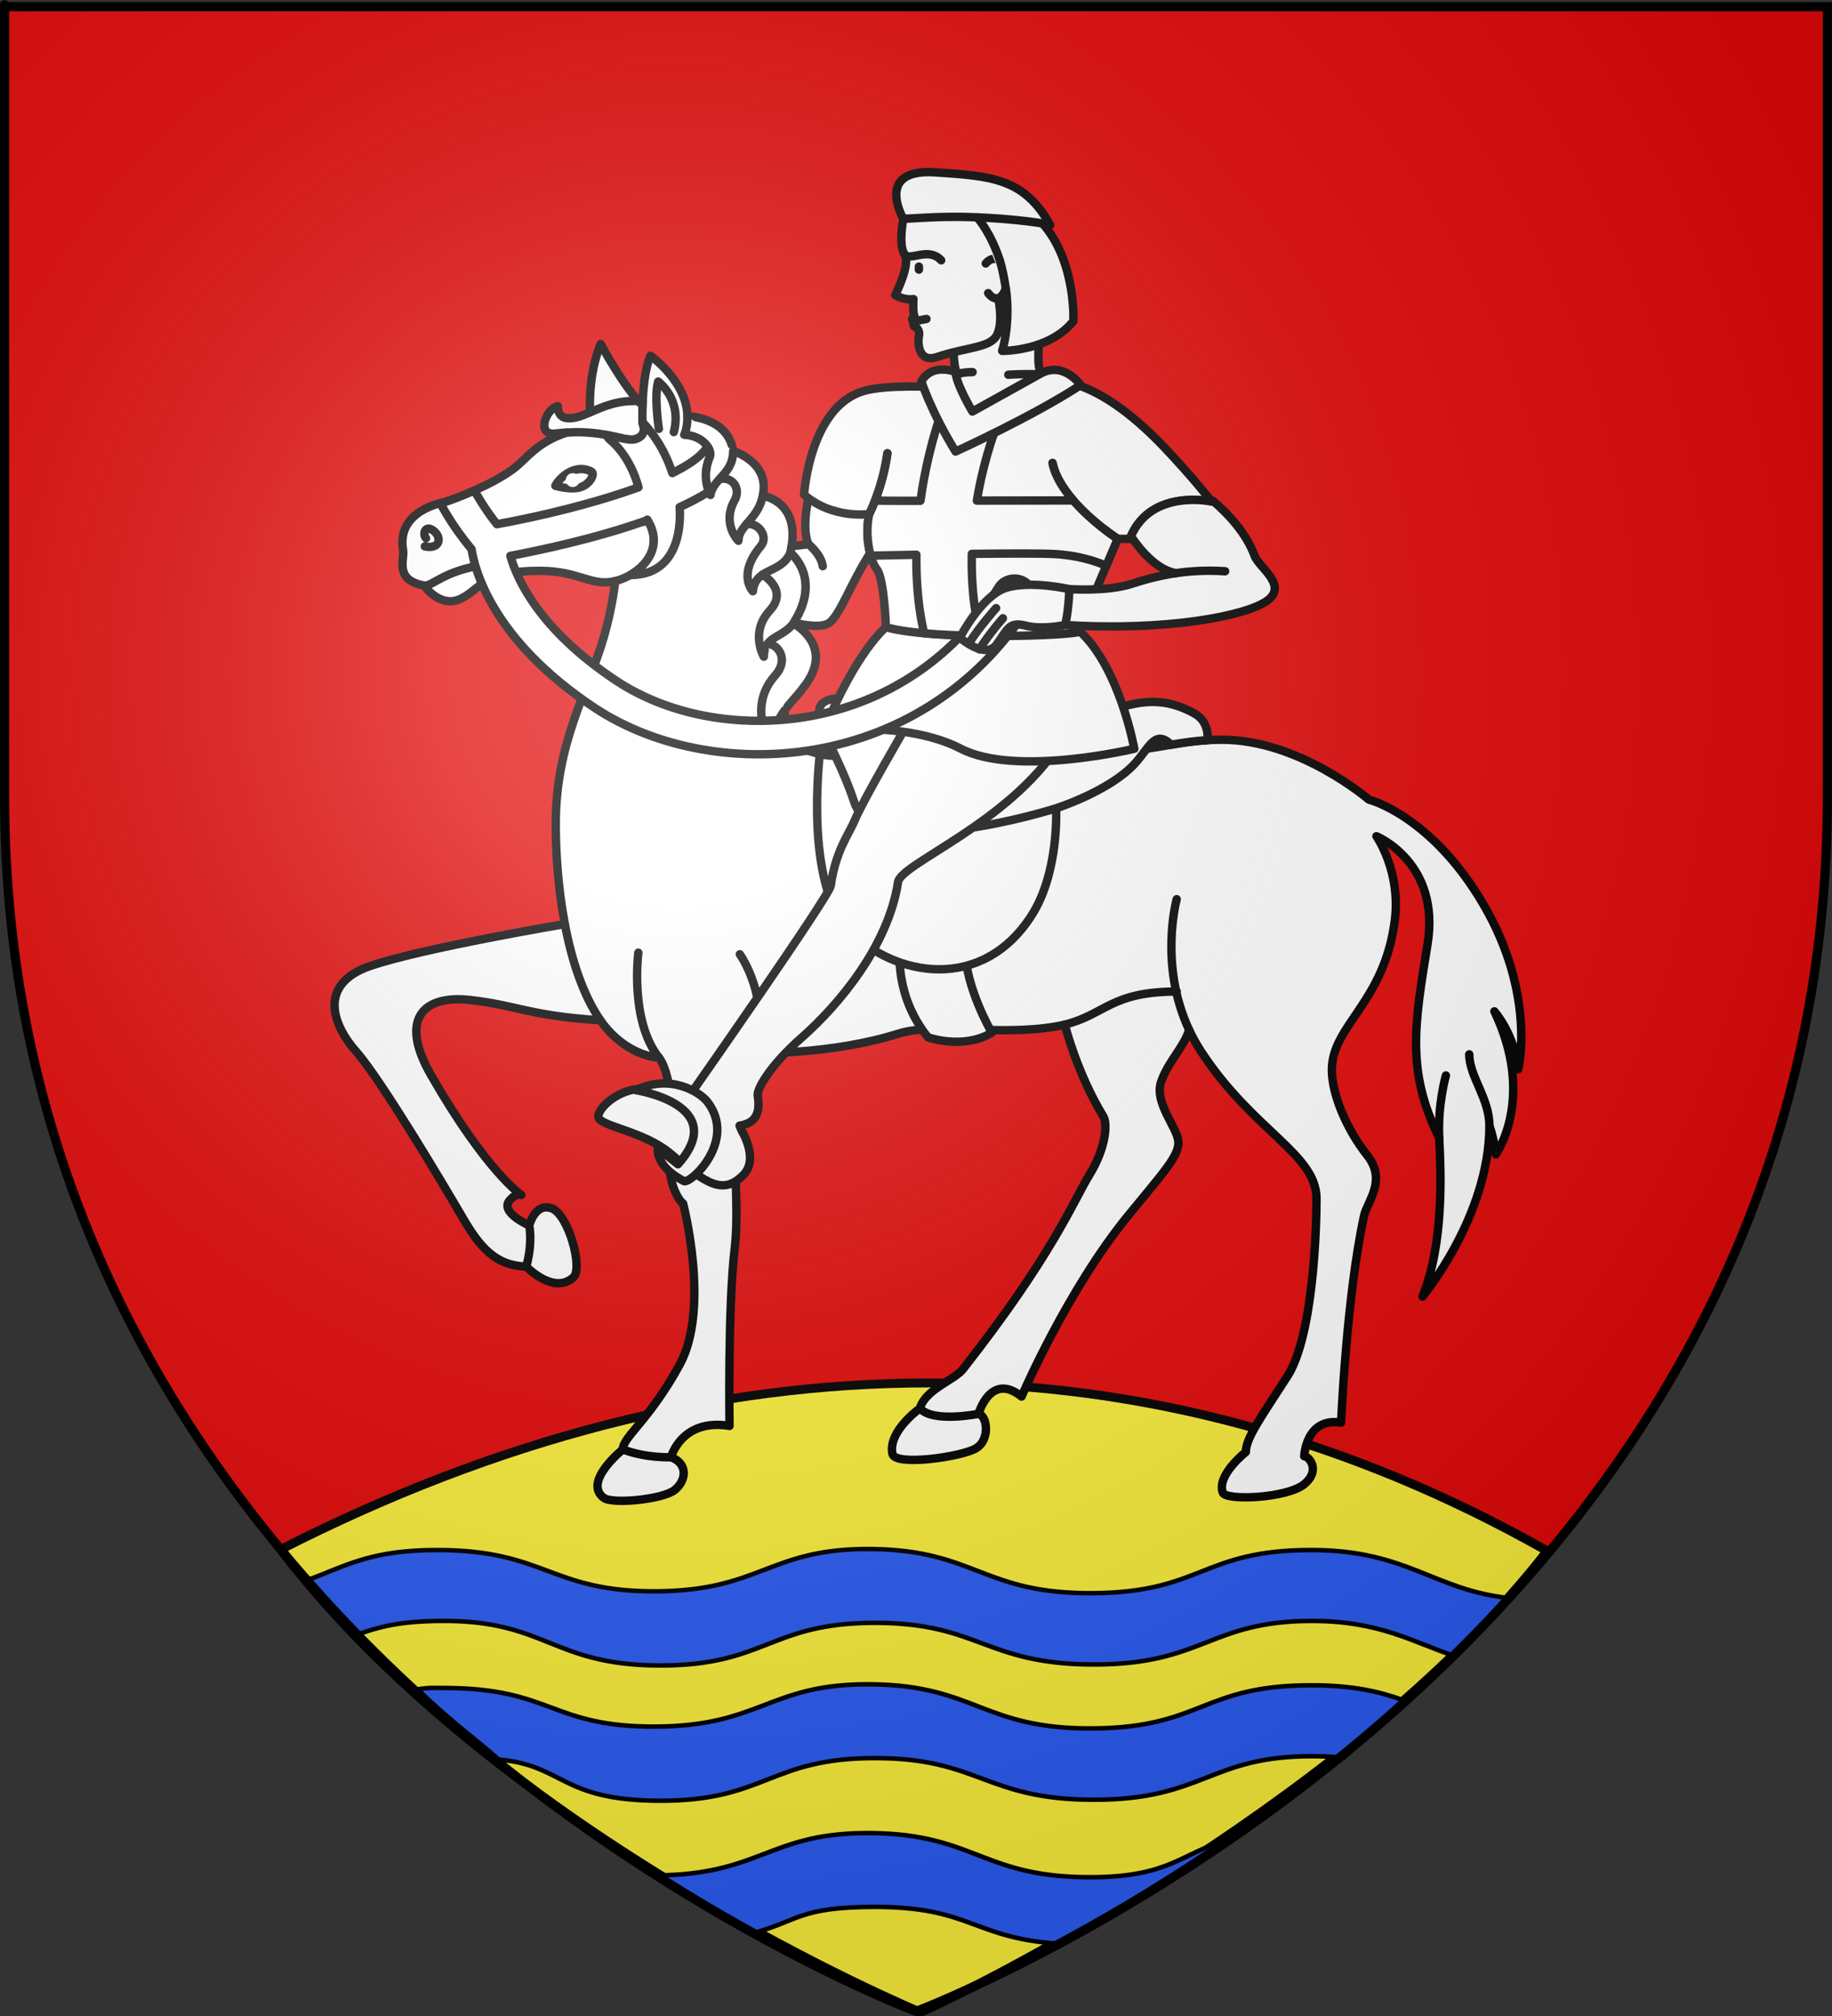 <?xml version="1.0" encoding="UTF-8" standalone="no"?>
<svg
   xmlns:i="http://ns.adobe.com/AdobeIllustrator/10.0/"
   xmlns:dc="http://purl.org/dc/elements/1.1/"
   xmlns:cc="http://creativecommons.org/ns#"
   xmlns:rdf="http://www.w3.org/1999/02/22-rdf-syntax-ns#"
   xmlns:svg="http://www.w3.org/2000/svg"
   xmlns="http://www.w3.org/2000/svg"
   xmlns:xlink="http://www.w3.org/1999/xlink"
   xmlns:sodipodi="http://sodipodi.sourceforge.net/DTD/sodipodi-0.dtd"
   xmlns:inkscape="http://www.inkscape.org/namespaces/inkscape"
   height="660"
   width="600"
   version="1.0"
   id="svg2"
   sodipodi:version="0.32"
   inkscape:version="0.48.1 r9760"
   sodipodi:docname="Blason_Précy-sur-Marne.svg"
   inkscape:export-filename="/Users/olivier/Desktop/Blason Rouge/Blason_Vide_3D.png"
   inkscape:export-xdpi="144"
   inkscape:export-ydpi="144"
   inkscape:output_extension="org.inkscape.output.svg.inkscape">
  <rect width="100%" height="100%" fill="#333333" stroke="none"/>
  <sodipodi:namedview
     inkscape:window-height="712"
     inkscape:window-width="1024"
     inkscape:pageshadow="2"
     inkscape:pageopacity="0.0"
     guidetolerance="10.0"
     gridtolerance="10.0"
     objecttolerance="10.0"
     borderopacity="1.0"
     bordercolor="#666666"
     pagecolor="#ffffff"
     id="base"
     showgrid="false"
     height="660px"
     inkscape:zoom="0.76818182"
     inkscape:cx="300"
     inkscape:cy="331.82249"
     inkscape:window-x="109"
     inkscape:window-y="0"
     inkscape:current-layer="layer3"
     showguides="true"
     inkscape:guide-bbox="true"
     inkscape:window-maximized="0">
    <sodipodi:guide
       orientation="1,0"
       position="300,305.917"
       id="guide3626" />
  </sodipodi:namedview>
  <desc
     id="desc4">Flag of Canton of Valais (Wallis)</desc>
  <defs
     id="defs6">
    <linearGradient
       id="linearGradient2893">
      <stop
         style="stop-color:white;stop-opacity:0.314;"
         offset="0"
         id="stop2895" />
      <stop
         id="stop2897"
         offset="0.19"
         style="stop-color:white;stop-opacity:0.251;" />
      <stop
         style="stop-color:#6b6b6b;stop-opacity:0.125;"
         offset="0.6"
         id="stop2901" />
      <stop
         style="stop-color:black;stop-opacity:0.125;"
         offset="1"
         id="stop2899" />
    </linearGradient>
    <radialGradient
       inkscape:collect="always"
       xlink:href="#linearGradient2893"
       id="radialGradient3163"
       gradientUnits="userSpaceOnUse"
       gradientTransform="matrix(1.353,0,0,1.349,-77.629,-85.747)"
       cx="221.445"
       cy="226.331"
       fx="221.445"
       fy="226.331"
       r="300" />
  </defs>
  <g
     inkscape:groupmode="layer"
     id="layer3"
     inkscape:label="Fond écu"
     style="display:inline">
    <path
       id="path2855"
       style="fill:#e20909;fill-opacity:1;fill-rule:evenodd;stroke:none;stroke-width:1px;stroke-linecap:butt;stroke-linejoin:miter;stroke-opacity:1"
       d="M 300,658.5 C 300,658.5 598.5,546.18 598.5,260.728 C 598.5,-24.723 598.5,2.176 598.5,2.176 L 1.5,2.176 L 1.5,260.728 C 1.5,546.18 300,658.5 300,658.5 z "
       sodipodi:nodetypes="cccccc" />
    <g
       id="g7555"
       transform="translate(1.873,1.217)"
       style="fill:#fcef3c;stroke:#000000;stroke-opacity:1;stroke-width:3;stroke-miterlimit:4;stroke-dasharray:none">
      <g
         id="g7557"
         style="fill:#fcef3c;stroke:#000000;stroke-opacity:1;stroke-width:3;stroke-miterlimit:4;stroke-dasharray:none">
        <g
           id="g2402"
           transform="translate(-372.85,-47.851)"
           style="fill:#fcef3c;stroke:#000000;stroke-opacity:1;stroke-width:3;stroke-miterlimit:4;stroke-dasharray:none">
          <g
             id="g2813"
             style="fill:#fcef3c;stroke:#000000;stroke-opacity:1;stroke-width:3;stroke-miterlimit:4;stroke-dasharray:none">
            <g
               id="g3444"
               style="fill:#fcef3c;fill-opacity:1;stroke:#000000;stroke-width:6.059;stroke-miterlimit:4;stroke-dasharray:none;stroke-opacity:1"
               transform="matrix(0.589,0,0,0.416,447.988,373.387)">
              <g
                 id="g18923"
                 style="fill:#fcef3c;fill-opacity:1;stroke:#000000;stroke-width:2.881;stroke-miterlimit:4;stroke-dasharray:none;stroke-opacity:1;display:inline"
                 transform="matrix(1.821,0,0,2.429,-160.107,-810.332)">
                <path
                   sodipodi:nodetypes="cscc"
                   id="path12658"
                   style="fill:#fcef3c;fill-opacity:1;fill-rule:evenodd;stroke:#000000;stroke-width:2.881;stroke-linecap:butt;stroke-linejoin:miter;stroke-miterlimit:4;stroke-dasharray:none;stroke-opacity:1;display:inline"
                   d="M 101.826,512.253 C 169.322,605.945 297.2,662.21 297.2,662.21 C 320.347,651.281 431.647,590.616 488.611,512.748 C 367.518,440.051 234.721,440.437 101.826,512.253 z" />
              </g>
            </g>
          </g>
        </g>
      </g>
      <g
         id="g7564"
         style="fill:#fcef3c;stroke:#000000;stroke-opacity:1;stroke-width:3;stroke-miterlimit:4;stroke-dasharray:none" />
    </g>
    <g
       id="g10951"
       transform="matrix(0.813,0,0,0.738,52.201,176.261)">
      <g
         style="opacity:1;display:inline"
         inkscape:label="Fond écu"
         id="g10953">
        <g
           transform="translate(0.307,-0.614)"
           id="g7781">
          <g
             transform="translate(-527.291,26.751)"
             id="g10956" />
          <g
             id="g8675">
            <g
               id="g3967"
               transform="matrix(1,0,0,0.274,-79.36,355.225)"
               style="fill:#2b5df2;fill-opacity:1;stroke:#000000;stroke-width:3.821;stroke-miterlimit:4;stroke-dasharray:none;stroke-opacity:1">
              <path
                 id="path3969"
                 style="fill:#2b5df2;fill-opacity:1;fill-rule:evenodd;stroke:#000000;stroke-width:2;stroke-linecap:butt;stroke-linejoin:miter;stroke-miterlimit:4;stroke-dasharray:none;stroke-opacity:1;display:inline"
                 transform="matrix(1,0,0,3.651,79.36,-1296.873)"
                 d="M 283.25,508.875 C 245.033,509.382 241.126,527.496 199.438,527.625 C 157.114,527.758 158.081,510.599 114.53,510.496 C 107.862,510.48 108.685,510.324 103.757,511.06 C 112.912,521.9 126.69,532.687 136.335,542.246 C 162.67,544.728 161.167,560.239 200.688,560.5 C 244.002,560.787 245.23,541.65 287.719,541.594 C 330.207,541.537 332.136,560.062 376.281,560.062 C 420.426,560.063 422.609,540.75 464.031,540.75 C 468.731,540.75 472.916,540.997 476.75,541.406 C 484.894,533.352 492.903,524.839 500.719,515.875 C 491.558,512.288 480.981,509.305 463.688,509.312 C 419.537,509.332 419.963,528.015 376.031,528.438 C 331.395,528.867 328.859,509.561 287.031,508.875 C 285.725,508.854 284.483,508.859 283.25,508.875 z"
                 sodipodi:nodetypes="ccsccssssccsssc" />
            </g>
            <g
               id="g3971"
               transform="matrix(1,0,0,0.274,-79.36,421.225)"
               style="fill:#2b5df2;fill-opacity:1;stroke:#000000;stroke-width:3.821;stroke-miterlimit:4;stroke-dasharray:none;stroke-opacity:1">
              <path
                 id="path3973"
                 style="fill:#2b5df2;fill-opacity:1;fill-rule:evenodd;stroke:#000000;stroke-width:2;stroke-linecap:butt;stroke-linejoin:miter;stroke-miterlimit:4;stroke-dasharray:none;stroke-opacity:1;display:inline"
                 transform="matrix(1,0,0,3.651,79.36,-1537.83)"
                 d="M 283.25,574.875 C 245.033,575.382 241.126,593.496 199.438,593.625 C 223.685,611.242 227.567,612.696 238.507,619.356 C 257.173,613.878 257.336,607.634 287.719,607.594 C 326.593,607.542 327.242,621.273 361.609,623.912 C 382.05,611.957 405.559,597.169 429.609,578.098 C 411.611,583.61 406.964,594.14 376.031,594.438 C 331.395,594.867 328.859,575.561 287.031,574.875 C 285.725,574.854 284.483,574.859 283.25,574.875 z"
                 sodipodi:nodetypes="cccsccssc" />
            </g>
            <g
               id="g3964"
               transform="matrix(1,0,0,0.274,-79.36,295.225)"
               style="fill:#2b5df2;fill-opacity:1;stroke:#000000;stroke-width:3.821;stroke-miterlimit:4;stroke-dasharray:none;stroke-opacity:1">
              <path
                 id="path36946"
                 style="fill:#2b5df2;fill-opacity:1;fill-rule:evenodd;stroke:#000000;stroke-width:2;stroke-linecap:butt;stroke-linejoin:miter;stroke-miterlimit:4;stroke-dasharray:none;stroke-opacity:1;display:inline"
                 transform="matrix(1,0,0,3.651,79.36,-1077.822)"
                 d="M 283.25,448.875 C 245.033,449.382 241.126,467.496 199.438,467.625 C 157.114,467.758 155.395,449.416 111.844,449.312 C 84.041,449.247 74.046,456.891 59.5,462.531 C 64.926,471.163 73.26,478.898 79.155,486.908 C 88.269,483.317 96.217,480.963 112.531,480.75 C 155.618,480.179 157.387,500.214 200.688,500.5 C 244.002,500.787 245.23,481.65 287.719,481.594 C 330.207,481.537 332.136,500.062 376.281,500.062 C 420.426,500.063 422.609,480.75 464.031,480.75 C 491.585,480.75 505.087,490.422 521.03,496.119 C 527.598,487.557 536.613,479.822 542.653,470.521 C 512.869,466.787 502.032,449.296 463.688,449.312 C 419.537,449.332 419.963,468.015 376.031,468.438 C 331.395,468.867 328.859,449.561 287.031,448.875 C 285.725,448.854 284.483,448.859 283.25,448.875 z"
                 sodipodi:nodetypes="ccccccssssccsssc" />
            </g>
          </g>
        </g>
      </g>
      <g
         style="opacity:1"
         inkscape:label="Reflet final"
         id="g10965" />
      <g
         inkscape:label="Contour final"
         id="g10967" />
    </g>
    <g
       id="g11404"
       transform="translate(-355.366,-100.264)"
       style="fill:#ffffff">
      <g
         style="opacity:1;fill:#ffffff"
         inkscape:label="Fond écu"
         id="g11406" />
      <g
         style="opacity:1;fill:#ffffff"
         inkscape:label="Meubles"
         id="g11408">
        <g
           id="g11474"
           transform="translate(-15.621,-9.112)">
          <path
             style="fill:#ffffff;stroke:#000000;stroke-width:2.75;stroke-linecap:round;stroke-linejoin:round"
             i:knockout="Off"
             d="M 564.226,244.373 C 564.02,239.145 564.336,230.325 567.723,221.995 C 567.723,221.995 575.108,235.893 581.421,242.121 C 581.575,237.156 582.147,230.123 584.032,225.828 C 584.032,225.828 595.918,234.208 596.123,245.601 C 596.123,245.601 609.549,245.954 611.098,257.061 C 611.098,257.061 623.295,260.586 620.778,271.694 C 620.778,271.694 633.71,273.347 629.849,290.331 C 629.849,290.331 640.461,298.531 630.815,313.467 C 630.815,313.467 645.002,320.928 634.031,334.552 C 632.409,336.83 630.026,339.107 628.012,341.86 L 627.731,346.951 C 627.731,350.693 630.647,354.246 639.497,356.222 C 647.682,358.052 650.64,355.245 662.798,354.111 C 675.036,352.968 699.271,356.097 723.897,356.097 C 748.527,356.097 755.073,351.555 771.281,351.555 C 796.58,351.555 819.289,371.142 819.289,371.142 C 819.289,371.142 839.863,376.253 857.009,405.777 C 874.154,435.3 868.23,459.431 868.23,459.431 C 866.983,447.791 860.409,440.477 860.409,440.477 C 874.005,468.841 860.903,487.301 860.903,487.301 C 860.903,487.301 860.269,481.988 858.787,477.937 C 858.787,507.531 836.866,533.83 836.866,533.83 C 843.991,516.363 842.897,492.908 842.346,481.93 C 831.569,460.1 834.206,444.93 838.512,418.551 C 842.887,391.731 821.78,383.137 821.78,383.137 C 821.78,383.137 829.83,394.591 827.816,410.628 C 824.433,437.582 807.189,444.992 807.189,459.654 C 807.189,467.901 812.221,479.356 818.758,487.603 C 825.3,495.85 818.758,502.723 817.755,507.306 C 812.008,533.477 810.206,575.117 810.206,575.117 C 798.635,573.285 798.134,586.114 798.134,586.114 C 799.643,586.114 803.666,590.695 798.134,595.277 C 792.599,599.86 772.473,600.775 771.467,598.027 C 769.37,592.309 779.012,584.739 779.012,584.739 C 779.012,580.157 784.045,573.284 792.599,559.997 C 801.151,546.71 802.157,511.44 802.157,501.808 C 802.157,487.145 781.529,479.815 764.424,453.698 C 762.875,451.335 761.557,448.94 760.439,446.546 C 758.748,452.196 753.505,456.922 751.251,463.6 C 748.994,470.277 756.325,478.238 756.892,482.861 C 757.457,487.485 752.096,493.134 740.534,507.259 C 720.528,531.701 705.563,566.587 705.563,566.587 C 695.409,558.367 691.462,572.236 691.462,572.236 C 694.281,572.75 695.41,580.711 690.617,583.536 C 685.823,586.361 664.106,589.442 663.262,585.334 C 661.733,577.91 672.285,570.438 672.285,570.438 C 673.976,564.275 683.565,561.193 686.387,557.598 C 715.87,520.019 722.485,502.637 727.843,493.905 C 733.199,485.173 733.766,477.213 732.355,474.9 C 723.654,460.636 719.723,444.808 719.723,444.808 C 718.755,445.046 717.727,445.263 716.626,445.451 C 698.148,448.607 676.879,444.076 665.306,447.743 C 643.155,454.76 618.321,454.115 618.321,454.115 C 617.663,456.443 616.753,458.84 615.54,461.283 C 608.339,475.778 613.849,499.242 611.596,518.221 C 609.343,537.201 609.907,576.187 609.907,576.187 C 594.135,573.622 590.756,586.447 590.756,586.447 C 596.389,588.499 595.825,594.141 591.882,597.22 C 587.939,600.297 571.604,601.837 568.786,599.783 C 561.628,594.567 574.982,583.882 574.982,583.882 C 574.982,579.778 583.432,574.649 593.572,556.183 C 603.711,537.715 594.698,503.346 594.698,503.346 C 592.445,501.807 589.066,493.599 590.756,487.956 C 592.446,482.313 591.319,461.282 586.813,455.64 C 578.967,454.939 571.879,449.598 567.624,443.402 C 544.47,441.937 540.458,438.516 525.022,436.759 C 509.586,435.001 501.546,442.907 512.159,461.358 C 530.51,493.261 541.743,500.6 541.743,500.6 C 541.743,500.6 540.136,499.721 537.886,502.357 C 534.523,506.294 544.317,510.556 544.317,510.556 C 544.317,510.556 546.247,502.942 551.713,504.993 C 557.18,507.041 562.003,524.613 558.787,527.541 C 552.323,533.427 543.352,524.027 543.352,524.027 C 533.382,523.734 528.237,517.878 522.449,507.92 C 516.661,497.964 495.759,462.822 487.719,453.744 C 479.679,444.664 475.179,431.487 492.222,425.629 C 509.265,419.773 555.978,411.905 555.978,411.905 C 553.807,400.493 552.999,388.748 552.999,379.149 C 552.999,352.319 563.522,336.027 568.783,317.821 C 571.707,307.701 572.465,299.613 572.465,299.613 C 564.574,301.53 560.891,296.259 547.738,296.259 C 528.799,296.259 528.799,302.009 521.959,305.363 C 515.119,308.716 509.857,301.05 509.857,301.05 C 500.001,299.255 503.544,292.425 503.017,289.55 C 500.59,276.283 516.697,273.739 516.697,273.739 C 519.853,272.781 532.48,267.989 539.32,262.719 C 543.678,259.36 546.754,254.251 556.58,250.986 C 555.394,251.06 554.178,251.151 552.871,251.314 C 546.622,252.089 549.543,243.306 553.69,242.361 C 553.69,242.361 553.419,245.909 556.602,246.257 C 559.093,246.532 561.482,245.549 564.226,244.373 z"
             id="path2095" />
          <path
             style="fill:#ffffff;stroke:#000000;stroke-width:2.75;stroke-linecap:round;stroke-linejoin:round"
             i:knockout="Off"
             d="M 564.226,244.373 C 568.605,242.498 573.838,240.044 581.491,240.77"
             id="path2097" />
          <path
             style="fill:#ffffff;stroke:#000000;stroke-width:2.75;stroke-linecap:round;stroke-linejoin:round"
             i:knockout="Off"
             d="M 844.537,461.469 C 844.537,461.469 841.796,470.951 842.345,481.93"
             id="path2099" />
          <path
             style="fill:#ffffff;stroke:#000000;stroke-width:2.75;stroke-linecap:round;stroke-linejoin:round"
             i:knockout="Off"
             d="M 858.785,477.937 C 858.785,468.954 852.181,461.753 852.181,454.544"
             id="path2101" />
          <path
             style="fill:#ffffff;stroke:#000000;stroke-width:2.75;stroke-linecap:round;stroke-linejoin:round"
             i:knockout="Off"
             d="M 691.459,572.235 C 691.459,572.235 676.527,575.269 672.282,570.436"
             id="path2105" />
          <path
             style="fill:#ffffff;stroke:#000000;stroke-width:2.75;stroke-linecap:round;stroke-linejoin:round"
             i:knockout="Off"
             d="M 590.751,586.445 C 590.751,586.445 582.579,586.823 574.978,583.881"
             id="path2107" />
          <path
             style="fill:#ffffff;stroke:#000000;stroke-width:2.75;stroke-linecap:round;stroke-linejoin:round"
             i:knockout="Off"
             d="M 756.37,403.755 C 756.37,403.755 750.449,425.165 760.436,446.545"
             id="path2109" />
          <path
             style="fill:#ffffff;stroke:#000000;stroke-width:2.75;stroke-linecap:round;stroke-linejoin:round"
             i:knockout="Off"
             d="M 719.72,444.807 C 732.898,441.551 734.81,433.995 756.37,433.995"
             id="path2111" />
          <path
             style="fill:#ffffff;stroke:#000000;stroke-width:2.75;stroke-linecap:round;stroke-linejoin:round"
             i:knockout="Off"
             d="M 618.317,454.113 C 623.466,435.896 613.282,421.782 613.282,421.782"
             id="path2113" />
          <path
             style="fill:#ffffff;stroke:#000000;stroke-width:2.75;stroke-linecap:round;stroke-linejoin:round"
             i:knockout="Off"
             d="M 580.048,421.269 C 580.048,421.269 577.15,443.542 586.808,455.638"
             id="path2115" />
          <path
             style="fill:#ffffff;stroke:#000000;stroke-width:2.75;stroke-linecap:round;stroke-linejoin:round"
             i:knockout="Off"
             d="M 567.618,443.4 C 561.886,435.06 558.206,423.658 555.972,411.904"
             id="path2117" />
          <path
             style="fill:#ffffff;stroke:#000000;stroke-width:2.75;stroke-linecap:round;stroke-linejoin:round"
             i:knockout="Off"
             d="M 581.422,242.121 C 581.318,245.463 581.402,247.868 581.402,247.868 C 581.402,247.868 583.305,251.629 579.417,253.046 C 575.845,254.347 569.923,250.145 556.573,250.988"
             id="path2119" />
          <path
             style="fill:#ffffff;stroke:#000000;stroke-width:2.75;stroke-linecap:round;stroke-linejoin:round"
             i:knockout="Off"
             d="M 572.458,299.613 C 580.351,297.697 589.294,289.552 582.981,279.49"
             id="path2121" />
          <path
             style="fill:#ffffff;stroke:#000000;stroke-width:2.75;stroke-linecap:round;stroke-linejoin:round"
             i:knockout="Off"
             d="M 509.85,301.051 C 512.481,301.53 516.164,296.259 529.317,294.343"
             id="path2123" />
          <path
             style="fill:#ffffff;stroke:#000000;stroke-width:2.75;stroke-linecap:round;stroke-linejoin:round"
             i:knockout="Off"
             d="M 544.31,510.555 C 544.31,510.555 545.538,516.096 543.346,524.027"
             id="path2125" />
          <path
             style="fill:#ffffff;stroke:#000000;stroke-width:2.75;stroke-linecap:round;stroke-linejoin:round"
             i:knockout="Off"
             d="M 611.099,257.062 C 611.114,261.514 608.765,263.865 606.688,266.182 C 605.294,267.736 604.025,269.276 603.675,271.426 C 603.675,271.426 600.427,265.995 603.416,258.993 C 604.36,256.781 601.464,252.034 595.081,251.702 C 595.855,250.141 596.159,247.556 596.124,245.602"
             id="path2127" />
          <path
             style="fill:#ffffff;stroke:#000000;stroke-width:2.75;stroke-linecap:round;stroke-linejoin:round"
             i:knockout="Off"
             d="M 620.778,271.695 C 619.968,276.043 617.446,278.629 615.458,280.991 C 614.002,282.722 612.831,284.332 612.831,286.428 C 612.831,286.428 607.226,280.896 611.613,273.096 C 613.53,269.688 611.372,265.352 606.687,266.182"
             id="path2129" />
          <path
             style="fill:#ffffff;stroke:#000000;stroke-width:2.75;stroke-linecap:round;stroke-linejoin:round"
             i:knockout="Off"
             d="M 629.849,290.332 C 627.916,294.819 623.677,295.507 620.711,297.519 C 619.068,298.633 617.815,300.154 617.562,302.951 C 617.562,302.951 612.241,297.638 620.178,288.125 C 622.738,285.058 619.414,280.323 615.457,280.99"
             id="path2131" />
          <path
             style="fill:#ffffff;stroke:#000000;stroke-width:2.75;stroke-linecap:round;stroke-linejoin:round"
             i:knockout="Off"
             d="M 630.815,313.468 C 627.977,317.186 624.229,317.524 622.336,320.235 C 621.654,321.214 621.214,322.501 621.147,324.369 C 621.147,324.369 616.485,316.451 623.104,309.244 C 629.387,302.404 620.711,297.52 620.711,297.52"
             id="path2133" />
          <path
             style="fill:#ffffff;stroke:#000000;stroke-width:2.75;stroke-linecap:round;stroke-linejoin:round"
             i:knockout="Off"
             d="M 628.013,341.86 C 625.544,345.231 623.63,349.318 624.337,355.003 C 624.337,355.003 614.892,341.589 624.884,330.47 C 629.524,325.306 625.817,320.118 622.337,320.235"
             id="path2135" />
          <path
             style="fill:#ffffff;stroke:#000000;stroke-width:2.75;stroke-linecap:round;stroke-linejoin:round"
             i:knockout="Off"
             d="M 586.777,249.781 C 586.777,249.781 585.145,239.385 586.544,234.293 C 586.544,234.293 594.465,240.021 591.67,250.841"
             id="path2137" />
          <path
             style="fill:#ffffff;stroke:#000000;stroke-width:2.75;stroke-linecap:round;stroke-linejoin:round"
             i:knockout="Off"
             d="M 510.519,285.568 C 509.337,284.313 510.125,281.086 512.882,283.058 C 515.638,285.031 515.441,289.333 510.125,288.257"
             id="path2139" />
          <path
             style="fill:#ffffff;stroke:#000000;stroke-width:2.75;stroke-linecap:round;stroke-linejoin:round"
             i:knockout="Off"
             d="M 552.874,268.41 C 554.013,266.08 559.042,260.941 564.653,263.75 C 565.982,264.416 564.273,267.911 561.043,268.909 C 557.813,269.908 552.874,268.41 552.874,268.41 z"
             id="path2141" />
          <circle
             sodipodi:ry="2.2750001"
             sodipodi:rx="2.2750001"
             sodipodi:cy="163.521"
             sodipodi:cx="182.14301"
             i:knockout="Off"
             cx="182.143"
             cy="163.521"
             r="2.275"
             id="circle2143"
             transform="translate(376.411,103.038)"
             style="fill:#ffffff"
             d="m 184.418,163.521 c 0,1.256 -1.019,2.275 -2.275,2.275 -1.256,0 -2.275,-1.019 -2.275,-2.275 0,-1.256 1.019,-2.275 2.275,-2.275 1.256,0 2.275,1.019 2.275,2.275 z" />
          <path
             style="fill:#ffffff;stroke:#000000;stroke-width:2.75;stroke-linecap:round;stroke-linejoin:round"
             i:knockout="Off"
             d="M 665.706,420.909 C 665.706,420.909 664.068,435.525 674.878,448.949 C 674.878,448.949 686.341,453.125 695.841,447.458 C 695.841,447.458 687.324,433.139 686.996,420.015 L 665.706,420.909 z"
             id="path2145" />
          <path
             style="fill:#ffffff;stroke:#000000;stroke-width:2.75;stroke-linecap:round;stroke-linejoin:round"
             i:knockout="Off"
             d="M 639.497,356.223 C 639.497,356.223 634.205,398.758 649.07,413.946 C 663.934,429.134 692.64,434.451 708.892,408.995 C 717.957,394.796 716.871,373.995 716.871,373.995 L 664.979,357.304 L 648.713,356.449 C 645.822,356.931 643.192,357.05 639.497,356.223 z"
             id="path2147" />
          <path
             style="fill:#ffffff;stroke:#000000;stroke-width:2.75;stroke-linecap:round;stroke-linejoin:round"
             i:knockout="Off"
             d="M 754.553,353.178 C 758.409,352.526 762.127,351.951 766.447,351.698 C 766.447,351.698 767.325,345.786 762.19,342.959 C 742.574,332.161 732.097,347.912 704.543,347.912 C 666.475,347.912 657.313,336.769 644.799,338.053 C 632.154,339.352 644.094,351.697 650.791,372.079 C 656.904,390.685 706.356,377.298 716.872,373.995 C 716.872,373.995 733.781,368.611 742.25,359.798 C 747.325,354.514 749.112,347.895 754.553,353.178 z"
             id="path2149" />
          <path
             style="fill:#ffffff;stroke:#000000;stroke-width:2.75;stroke-linecap:round;stroke-linejoin:round"
             i:knockout="Off"
             d="M 613.202,477.892 C 618.997,477.009 619.952,473.163 619.147,468.034 C 618.789,465.753 623.659,457.735 633.399,449.196 C 645.809,438.312 661.93,418.925 665.118,398.122 C 666.044,392.085 701.436,378.863 717.985,352.907 C 734.534,326.952 668.336,346.21 668.336,346.21 C 668.336,346.21 653.625,371.329 650.868,378.027 C 649.13,382.249 644.616,387.97 643.054,399.377 C 642.595,402.727 598.001,466.36 598.001,466.36 C 590.894,469.426 592.757,467.546 583.698,466.046 C 574.641,464.546 566.681,472.044 566.956,475.044 C 567.231,478.044 581.835,479.65 590.561,487.042 C 602.363,497.039 607.797,500.726 614.44,494.04 C 619.654,488.791 613.89,479.544 613.89,479.544 L 613.202,477.892 z"
             id="path2151" />
          <path
             style="fill:#ffffff;stroke:#000000;stroke-width:2.75;stroke-linecap:round;stroke-linejoin:round"
             i:knockout="Off"
             d="M 579.307,466.295 C 579.307,466.295 610.323,471.043 593.032,490.539 L 586.444,485.292 C 586.444,485.292 585.344,491.041 594.952,496.039 C 597.084,497.147 612.518,482.791 602.638,470.044 C 600.165,466.855 590.287,460.795 579.307,466.295 z"
             id="path2153" />
          <path
             style="fill:#ffffff;stroke:#000000;stroke-width:2.75;stroke-linecap:round;stroke-linejoin:round"
             id="_x3C_Tracé_x3E_"
             i:knockout="Off"
             d="M 656.595,289.475 C 656.414,289.758 656.222,290.06 656.016,290.385 C 656.113,290.231 656.327,289.896 656.595,289.475 z M 656.015,290.385 C 655.977,290.446 655.952,290.482 655.952,290.482 C 655.975,290.448 655.993,290.42 656.015,290.385 z M 654.491,273.699 L 636.353,269.702 C 636.353,269.702 633.135,281.69 635.77,287.551 L 630.25,288.2 C 630.146,288.885 630.019,289.589 629.849,290.332 C 629.849,290.332 640.342,298.449 630.955,313.236 C 634.693,314.111 640.492,315.043 642.789,313.127 C 646.299,310.196 649.518,300.605 655.952,290.481 L 659.464,277.428 L 654.491,273.699 z M 658.679,286.196 C 658.841,285.943 658.871,285.894 658.679,286.196 L 658.679,286.196 z M 658.161,287.013 C 658.057,287.176 657.944,287.351 657.829,287.534 C 657.953,287.338 658.061,287.167 658.161,287.013 z M 658.161,287.013 C 658.261,286.854 658.354,286.706 658.438,286.575 C 658.36,286.699 658.266,286.846 658.161,287.013 z" />
          <path
             style="fill:#ffffff;stroke:#000000;stroke-width:2.75;stroke-linecap:round;stroke-linejoin:round"
             i:knockout="Off"
             d="M 635.77,287.551 C 635.77,287.551 639.865,290.748 640.45,294.744"
             id="path2156" />
          <path
             style="fill:#ffffff;stroke:#000000;stroke-width:2.75;stroke-linecap:round;stroke-linejoin:round"
             i:knockout="Off"
             d="M 679.238,311.122 L 661.127,314.709 C 661.127,314.709 651.517,322.396 640.751,348.62 C 640.751,348.62 667.664,345.188 685.696,354.502 C 703.728,363.816 742.481,354.502 742.481,354.502 C 742.481,354.502 737.751,328.116 724.641,316.065 C 711.532,304.015 696.729,310.877 696.729,310.877 L 679.238,311.122 z"
             id="path2158" />
          <path
             style="fill:#ffffff;stroke:#000000;stroke-width:2.75;stroke-linecap:round;stroke-linejoin:round"
             i:knockout="Off"
             d="M 655.667,277.655 C 655.667,277.655 643.758,279.462 634.33,271.328 C 634.33,271.328 636.093,242.776 653.683,237.437 C 661.128,235.177 677.502,236.082 677.502,236.082 L 686.928,248.282 L 714.717,234.274 C 714.717,234.274 728.558,230.793 752.43,255.964 C 761.858,265.906 767.813,273.588 767.813,273.588 C 767.813,273.588 747.468,269.069 741.017,285.789 L 737.045,285.789 C 737.045,285.789 724.642,314.709 724.642,316.065 C 724.642,317.421 677.007,319.229 661.127,314.709 C 661.127,314.709 660.63,298.894 658.148,295.73 C 655.667,292.567 654.179,283.981 655.667,277.655 z"
             id="path2160" />
          <path
             style="fill:#ffffff;stroke:#000000;stroke-width:2.75;stroke-linecap:round;stroke-linejoin:round"
             i:knockout="Off"
             d="M 657.575,273.263 C 657.575,273.263 662.977,273.358 672.45,273.319 C 673.776,263.649 676.232,252.725 680.498,240.898 L 680.916,240.501 L 686.928,248.282 L 699.942,241.723 L 699.959,242.213 C 695.256,253.424 692.474,263.888 690.922,273.262 C 699.672,273.242 710.631,273.213 722.526,273.213 C 728.826,280.469 737.046,285.788 737.046,285.788 C 737.046,285.788 735.386,289.66 733.282,294.632 C 732.175,294.109 726.018,291.381 716.901,290.788 C 712.611,290.508 701.094,290.556 689.269,290.703 C 688.947,304.904 691.274,314.59 692.104,317.558 C 685.764,317.47 679.347,317.21 673.718,316.704 L 673.65,316.554 C 673.65,316.554 670.925,306.945 671.115,290.988 C 662.78,291.142 656.71,291.281 656.71,291.281 L 656.09,291.085 C 655.012,287.129 654.671,281.889 655.668,277.655 C 655.668,277.655 656.492,276.055 657.554,273.32 C 657.561,273.301 657.567,273.282 657.575,273.263 z"
             id="path2162" />
          <path
             style="fill:#ffffff;stroke:#000000;stroke-width:2.75;stroke-linecap:round;stroke-linejoin:round"
             i:knockout="Off"
             d="M 680.001,236.231 C 680.001,236.231 680.206,232.918 685.199,231.667 C 685.199,231.667 683.074,234.833 683.074,216.647 C 683.074,211.332 691.675,210.772 698.126,210.772 C 704.58,210.772 711.338,213.01 711.338,218.046 C 711.338,223.082 710.109,231.476 712.875,232.315 C 715.641,233.155 711.953,237.071 711.953,237.071 L 690.447,247.423 L 682.458,243.226 L 680.001,236.231 z"
             id="path2164" />
          <path
             style="fill:#ffffff;stroke:#000000;stroke-width:2.75;stroke-linecap:round;stroke-linejoin:round"
             i:knockout="Off"
             d="M 701.216,232.06 C 701.216,232.06 706.048,231.698 711.354,231.933"
             id="path2166" />
          <path
             style="fill:#ffffff;stroke:#000000;stroke-width:2.75;stroke-linecap:round;stroke-linejoin:round"
             i:knockout="Off"
             d="M 685.199,231.666 C 686.361,231.375 687.784,231.195 689.525,231.195"
             id="path2168" />
          <path
             style="fill:#ffffff;stroke:#000000;stroke-width:2.75;stroke-linecap:round;stroke-linejoin:round"
             i:knockout="Off"
             d="M 683.94,231.173 C 683.94,231.173 676.416,227.975 672.738,234.218 C 672.738,234.218 675.915,244.113 683.94,257.205 C 683.94,257.205 709.681,245.482 724.895,235.436 C 724.895,235.436 719.211,227.215 711.353,231.934 L 689.456,244.113 C 689.456,244.113 684.107,235.132 683.94,231.173 z"
             id="path2170" />
          <path
             style="fill:#ffffff;stroke:#000000;stroke-width:2.75;stroke-linecap:round;stroke-linejoin:round"
             i:knockout="Off"
             d="M 655.667,277.655 C 655.667,277.655 660.064,269.125 661.622,257.772"
             id="path2172" />
          <path
             style="fill:#ffffff;stroke:#000000;stroke-width:2.75;stroke-linecap:round;stroke-linejoin:round"
             i:knockout="Off"
             d="M 737.045,285.789 C 737.045,285.789 718.191,273.589 715.708,260.935"
             id="path2174" />
          <path
             style="fill:#ffffff;stroke:#000000;stroke-width:2.75;stroke-linecap:round;stroke-linejoin:round"
             i:knockout="Off"
             d="M 722.525,273.214 C 719.285,269.48 716.551,265.235 715.708,260.936"
             id="path2176" />
          <path
             style="fill:#ffffff;stroke:#000000;stroke-width:2.75;stroke-linecap:round;stroke-linejoin:round"
             i:knockout="Off"
             d="M 657.575,273.263 C 658.962,269.68 660.745,264.174 661.622,257.772"
             id="path2178" />
          <path
             style="fill:#ffffff;stroke:#000000;stroke-width:2.75;stroke-linecap:round;stroke-linejoin:round"
             id="_x3C_Tracé_x3E__1_"
             i:knockout="Off"
             d="M 706.187,299.485 C 703.289,298.002 699.621,298.941 697.995,301.579 C 684.378,323.665 663.02,338.569 637.86,343.552 C 614.678,348.142 590.303,343.873 572.656,332.131 C 547.716,315.539 540.322,299.123 538.14,291.36 C 547.547,289.584 565.665,285.764 581.928,280.037 C 581.93,280.091 581.93,280.145 581.932,280.199 L 582.981,279.49 C 587.986,287.467 583.4,294.233 577.352,297.652 C 577.471,297.65 577.574,297.645 577.694,297.644 C 595.976,297.444 593.561,275.41 593.561,275.41 C 597.065,273.819 600.305,272.119 603.154,270.316 C 602.378,268.386 601.229,264.115 603.416,258.993 C 603.786,258.127 603.558,256.872 602.77,255.646 C 602.551,255.866 602.34,256.099 602.157,256.358 C 600.239,259.056 596.332,261.717 591.186,264.255 C 588.489,255.893 584.133,250.418 581.395,247.589 C 581.399,247.768 581.402,247.868 581.402,247.868 C 581.402,247.868 583.305,251.629 579.417,253.046 C 577.313,253.812 574.379,252.671 569.606,251.774 C 569.956,252.484 570.469,253.139 571.154,253.681 C 571.433,253.901 577.307,258.668 580.101,268.907 C 565.768,274.144 547.586,278.491 533.731,280.995 C 529.797,276.083 527.168,271.43 526.372,269.957 C 522.067,271.875 518.238,273.27 516.69,273.741 C 516.69,273.741 516.11,273.832 515.188,274.071 C 515.372,274.429 519.135,281.723 525.424,289.136 C 526.418,295.786 532.196,318.789 565.555,340.982 C 585.94,354.544 613.924,359.508 640.416,354.263 C 668.986,348.606 693.16,331.802 708.487,306.947 C 710.115,304.307 709.085,300.967 706.187,299.485 z" />
          <path
             style="fill:#ffffff;stroke:#000000;stroke-width:2.75;stroke-linecap:round;stroke-linejoin:round"
             i:knockout="Off"
             d="M 781.886,291.366 C 779.176,283.968 773.333,277.7 768.159,273.275 L 767.812,273.588 C 767.812,273.588 748.19,269.243 741.381,284.936 C 744.58,289.658 749.926,295.981 756.143,297.012 C 750.494,297.838 745.688,299.208 741.43,300.576 C 733.613,303.088 721.202,302.251 721.202,302.251 C 716.142,305.6 719.823,313.973 719.823,313.973 C 752.921,316.067 779.125,311.042 786.02,306.019 C 792.917,300.996 783.265,295.134 781.886,291.366 z"
             id="path2181" />
          <path
             style="fill:#ffffff;stroke:#000000;stroke-width:2.75;stroke-linecap:round;stroke-linejoin:round"
             i:knockout="Off"
             d="M 756.143,297.012 C 760.858,296.321 766.164,296.008 772.23,296.39"
             id="path2183" />
          <path
             style="fill:#ffffff;stroke:#000000;stroke-width:2.75;stroke-linecap:round;stroke-linejoin:round"
             i:knockout="Off"
             d="M 685.348,318.136 C 685.348,318.136 693.674,325.437 697.374,320.382 C 701.074,315.327 701.384,312.8 706.934,314.204 C 712.485,315.608 719.825,313.973 719.825,313.973 C 719.825,313.973 720.979,309.673 721.204,302.251 C 721.204,302.251 708.476,299.32 700.459,301.848 C 692.44,304.375 685.348,318.136 685.348,318.136 z"
             id="path2187" />
          <path
             style="fill:#ffffff;stroke:#000000;stroke-width:2.75;stroke-linecap:round;stroke-linejoin:round"
             i:knockout="Off"
             d="M 697.219,308.459 C 697.219,308.459 691.923,314.355 688.432,319.819"
             id="path2189" />
          <path
             style="fill:#ffffff;stroke:#000000;stroke-width:2.75;stroke-linecap:round;stroke-linejoin:round"
             i:knockout="Off"
             d="M 699.456,311.783 C 699.456,311.783 695.219,316.5 691.729,321.965"
             id="path2191" />
          <path
             style="fill:#ffffff;stroke:#000000;stroke-width:2.75;stroke-linecap:round;stroke-linejoin:round"
             i:knockout="Off"
             d="M 666.84,181.019 C 666.84,181.019 665.125,189.423 667.236,192.67 C 669.347,195.917 664.162,205.985 664.162,205.985 C 664.162,205.985 667.072,207.769 670.158,207.282 C 670.158,207.282 669.834,211.179 670.484,212.965 C 670.484,212.965 668.86,213.777 670.32,214.589 C 670.32,214.589 669.673,216.375 670.808,216.375 C 670.808,216.375 672.431,217.35 671.944,219.46 C 671.458,221.571 671.812,228.287 677.79,226.279 C 687.805,222.916 695.428,223.335 697.54,218.95 C 699.65,214.566 697.899,207.008 697.899,207.008 C 698.731,206.753 699.613,205.871 700.401,203.824 C 701.337,209.649 701.095,217.947 699.204,224.254 C 699.204,224.254 714.614,224.448 722.539,214.479 C 722.539,214.479 723.435,194.905 712.436,182.543 C 714.119,182.85 714.939,183.065 714.939,183.065 C 706.433,167.829 696.097,167.032 677.275,165.797 C 657.186,164.478 666.84,181.019 666.84,181.019 z"
             id="path2201" />
          <path
             style="fill:#ffffff;stroke:#000000;stroke-width:2.75;stroke-linecap:round;stroke-linejoin:round"
             i:knockout="Off"
             d="M 712.435,182.542 C 709.237,181.958 700.717,180.929 691.021,180.529 C 683.587,180.223 678.378,180.335 666.839,181.019"
             id="path2203" />
          <path
             style="fill:#ffffff;stroke:#000000;stroke-width:2.75;stroke-linecap:round;stroke-linejoin:round"
             i:knockout="Off"
             d="M 693.836,195.619 C 693.836,195.619 695.99,192.85 698.484,194.822"
             id="path2205" />
          <path
             style="fill:#ffffff;stroke:#000000;stroke-width:2.75;stroke-linecap:round;stroke-linejoin:round"
             i:knockout="Off"
             d="M 694.622,205.333 C 694.622,205.333 696.153,207.541 697.898,207.007"
             id="path2207" />
          <path
             style="fill:#ffffff;stroke:#000000;stroke-width:2.75;stroke-linecap:round;stroke-linejoin:round"
             i:knockout="Off"
             d="M 691.021,180.529 C 691.021,180.529 695.593,185.61 698.484,194.821 C 699.317,197.473 699.87,200.522 700.4,203.822"
             id="path2209" />
          <path
             style="fill:#ffffff;stroke:#000000;stroke-width:2.75;stroke-linecap:round;stroke-linejoin:round"
             i:knockout="Off"
             d="M 667.235,192.67 C 669.085,194.999 675.014,190.071 679.232,194.591"
             id="path2211" />
          <line
             style="fill:#ffffff;stroke:#000000;stroke-width:2.75;stroke-linecap:round;stroke-linejoin:round"
             i:knockout="Off"
             x1="671.942"
             y1="196.662"
             x2="671.942"
             y2="197.65"
             id="line2213" />
          <line
             style="fill:#ffffff;stroke:#000000;stroke-width:2.75;stroke-linecap:round;stroke-linejoin:round"
             i:knockout="Off"
             x1="670.319"
             y1="214.588"
             x2="674.413"
             y2="213.792"
             id="line2215" />
        </g>
      </g>
      <g
         style="display:inline;fill:#ffffff"
         inkscape:label="Reflet final"
         id="g11470" />
      <g
         style="display:inline;fill:#ffffff"
         inkscape:label="Contour final"
         id="g11472" />
    </g>
  </g>
  <g
     inkscape:groupmode="layer"
     id="layer4"
     inkscape:label="Meubles"
     sodipodi:insensitive="true" />
  <g
     inkscape:groupmode="layer"
     id="layer2"
     inkscape:label="Reflet final"
     sodipodi:insensitive="true">
    <path
       sodipodi:nodetypes="cccccc"
       d="M 300,658.5 C 300,658.5 598.5,546.18 598.5,260.728 C 598.5,-24.723 598.5,2.176 598.5,2.176 L 1.5,2.176 L 1.5,260.728 C 1.5,546.18 300,658.5 300,658.5 z "
       style="opacity:1;fill:url(#radialGradient3163);fill-opacity:1;fill-rule:evenodd;stroke:none;stroke-width:1px;stroke-linecap:butt;stroke-linejoin:miter;stroke-opacity:1"
       id="path2875"
       inkscape:export-xdpi="144"
       inkscape:export-ydpi="144" />
  </g>
  <g
     inkscape:groupmode="layer"
     id="layer1"
     inkscape:label="Contour final"
     sodipodi:insensitive="true">
    <path
       sodipodi:nodetypes="cccccc"
       d="M 300,658.5 C 300,658.5 1.5,546.18 1.5,260.728 C 1.5,-24.723 1.5,2.176 1.5,2.176 L 598.5,2.176 L 598.5,260.728 C 598.5,546.18 300,658.5 300,658.5 z "
       style="opacity:1;fill:none;fill-opacity:1;fill-rule:evenodd;stroke:#000000;stroke-width:3;stroke-linecap:butt;stroke-linejoin:miter;stroke-miterlimit:4;stroke-dasharray:none;stroke-opacity:1"
       id="path1411"
       inkscape:export-xdpi="144"
       inkscape:export-ydpi="144" />
  </g>
</svg>
